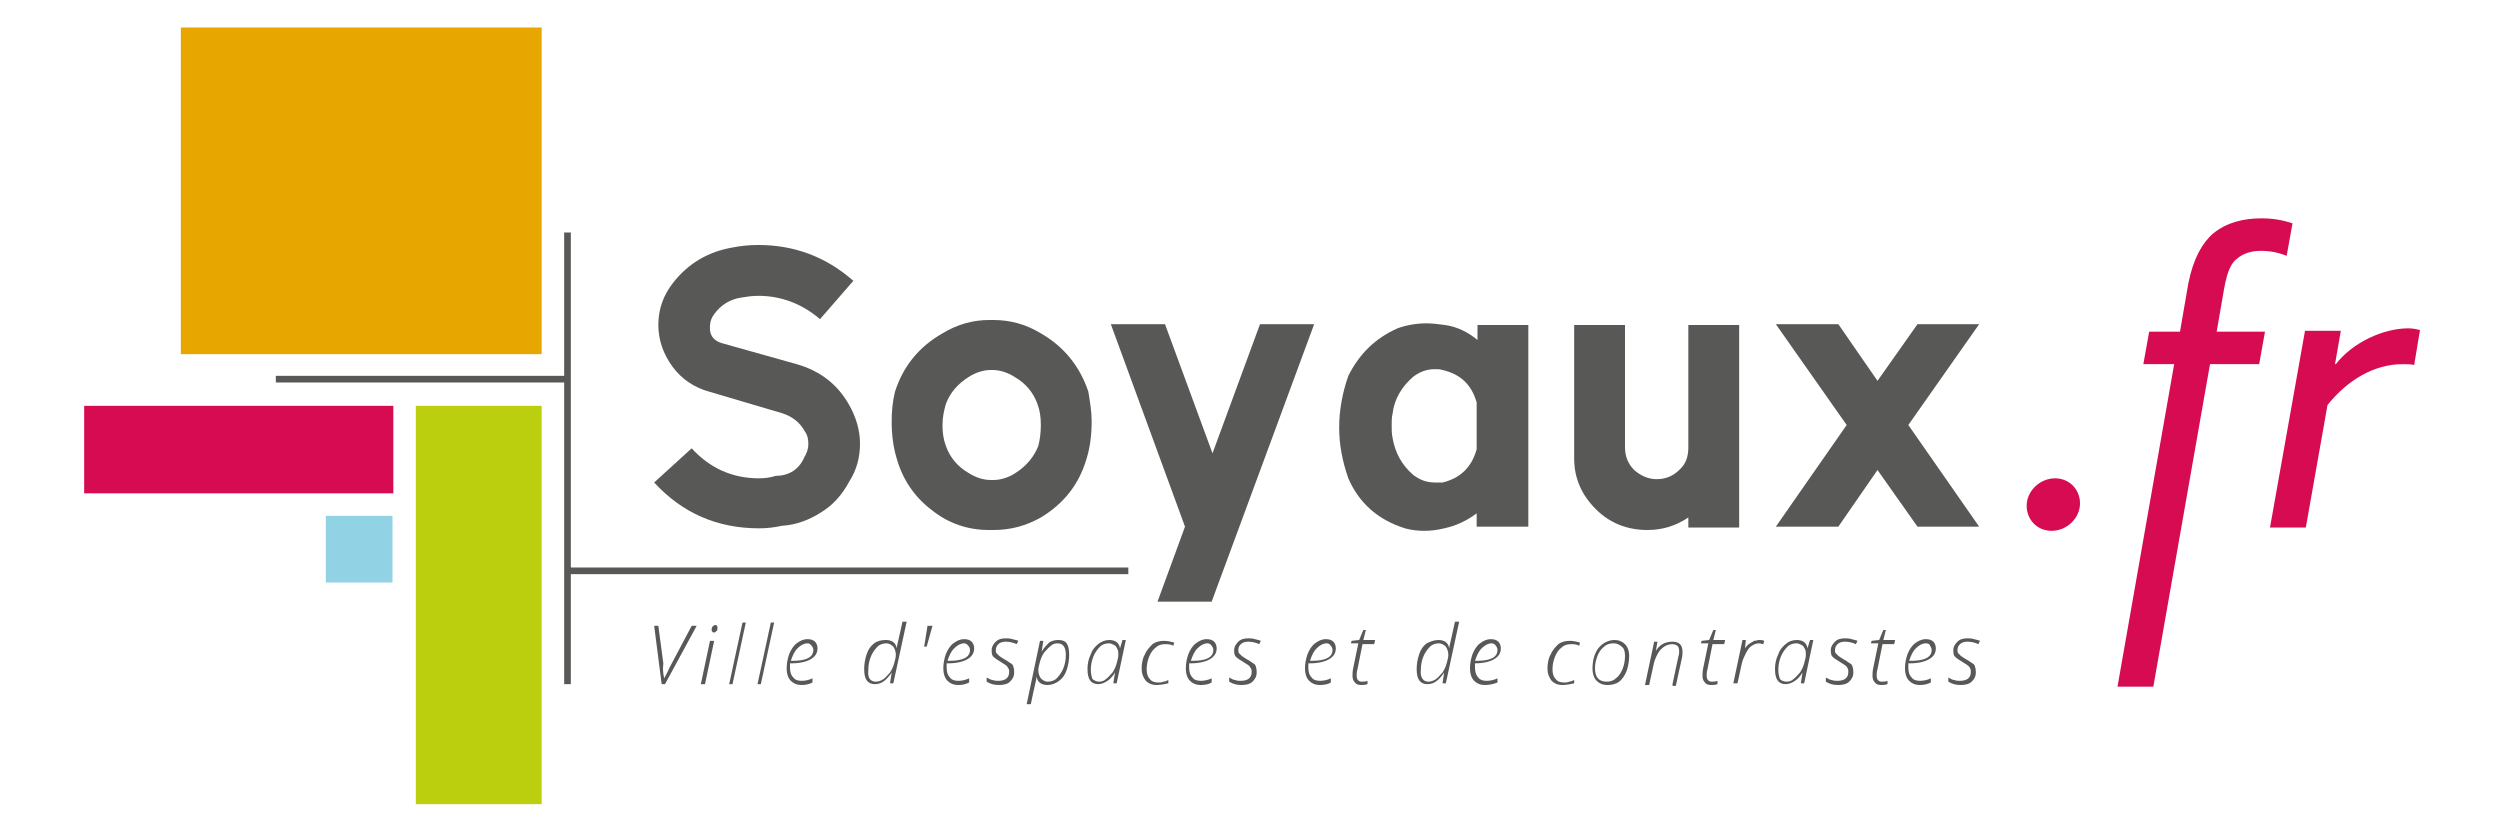 <svg xmlns="http://www.w3.org/2000/svg" xmlns:xlink="http://www.w3.org/1999/xlink" id="Calque_1" x="0px" y="0px" viewBox="0 0 300 100" style="enable-background:new 0 0 300 100;" xml:space="preserve"><style type="text/css">	.st0{clip-path:url(#SVGID_00000080165159991669152330000017177539255573096632_);fill:#585856;}	.st1{fill:#585856;}	.st2{clip-path:url(#SVGID_00000087410363989491268420000012794981252436700561_);fill:#585856;}	.st3{clip-path:url(#SVGID_00000136409591742293006620000017728079724037524410_);fill:#585856;}	.st4{clip-path:url(#SVGID_00000005970377956595177570000011550856943927162024_);fill:#585856;}	.st5{fill:#E7A700;}	.st6{fill:#BCCF0F;}	.st7{fill:#D60B52;}	.st8{fill:#92D2E5;}	.st9{clip-path:url(#SVGID_00000130617052451503195180000003411361406700273026_);fill:#D60B52;}</style><g>	<defs>		<rect id="SVGID_1_" x="10.1" y="3.3" width="280.4" height="93.2"></rect>	</defs>	<clipPath id="SVGID_00000106142475321178062310000009803209394051831723_">		<use xlink:href="#SVGID_1_" style="overflow:visible;"></use>	</clipPath>	<path style="clip-path:url(#SVGID_00000106142475321178062310000009803209394051831723_);fill:#585856;" d="M79.7,81.4  c0.2-0.4,0.4-0.7,0.6-1.2l2.7-5.1h0.6l-3.8,7h-0.4l-0.9-7h0.5l0.6,4.5C79.5,80.4,79.6,80.9,79.7,81.4L79.7,81.4z"></path>	<path style="clip-path:url(#SVGID_00000106142475321178062310000009803209394051831723_);fill:#585856;" d="M84.6,82.1h-0.5  l1.1-5.2h0.5L84.6,82.1z M85.4,75.6c0-0.2,0-0.3,0.1-0.4c0.1-0.1,0.2-0.2,0.3-0.2c0.2,0,0.3,0.1,0.3,0.3c0,0.2,0,0.3-0.1,0.4  c-0.1,0.1-0.2,0.2-0.3,0.2c-0.1,0-0.2,0-0.2-0.1C85.4,75.8,85.4,75.7,85.4,75.6"></path></g><polygon class="st1" points="87.9,82.1 87.5,82.1 89.1,74.7 89.5,74.7 "></polygon><polygon class="st1" points="91.3,82.1 90.9,82.1 92.5,74.7 92.9,74.7 "></polygon><g>	<defs>		<rect id="SVGID_00000039850290455695242160000013673087628494959541_" x="10.1" y="3.3" width="280.4" height="93.2"></rect>	</defs>	<clipPath id="SVGID_00000018197427762686191750000003497040008059037835_">		<use xlink:href="#SVGID_00000039850290455695242160000013673087628494959541_" style="overflow:visible;"></use>	</clipPath>	<path style="clip-path:url(#SVGID_00000018197427762686191750000003497040008059037835_);fill:#585856;" d="M96.2,82.2  c-0.6,0-1-0.2-1.3-0.5c-0.3-0.3-0.5-0.8-0.5-1.5c0-0.6,0.1-1.1,0.3-1.7c0.2-0.5,0.5-1,0.9-1.3c0.4-0.3,0.8-0.5,1.3-0.5  c0.4,0,0.7,0.1,0.9,0.3c0.2,0.2,0.3,0.5,0.3,0.8c0,0.6-0.3,1-0.8,1.3c-0.5,0.3-1.3,0.5-2.3,0.5h-0.2c0,0.1,0,0.3,0,0.5  c0,0.5,0.1,0.9,0.4,1.2c0.2,0.3,0.6,0.4,1,0.4c0.4,0,0.9-0.1,1.3-0.3v0.5C97.1,82.1,96.7,82.2,96.2,82.2 M96.9,77.2  c-0.4,0-0.8,0.2-1.2,0.6c-0.4,0.4-0.6,0.9-0.8,1.5h0.2c1.6,0,2.5-0.4,2.5-1.3c0-0.2-0.1-0.4-0.2-0.5S97.2,77.2,96.9,77.2"></path>	<path style="clip-path:url(#SVGID_00000018197427762686191750000003497040008059037835_);fill:#585856;" d="M106.3,76.8  c0.7,0,1.2,0.3,1.3,1h0c0-0.2,0.3-1.3,0.7-3.2h0.5l-1.6,7.4h-0.4l0.2-1.3h0c-0.6,0.9-1.2,1.4-2,1.4c-0.9,0-1.3-0.6-1.3-1.8  c0-0.6,0.1-1.2,0.3-1.8c0.2-0.6,0.5-1,0.9-1.3S105.8,76.8,106.3,76.8 M105.1,81.8c0.3,0,0.6-0.1,0.9-0.3c0.3-0.2,0.5-0.5,0.8-0.8  c0.2-0.3,0.4-0.7,0.5-1.1c0.1-0.4,0.2-0.7,0.2-1c0-0.4-0.1-0.7-0.3-1c-0.2-0.2-0.5-0.4-0.8-0.4c-0.4,0-0.8,0.1-1.1,0.4  c-0.3,0.3-0.6,0.7-0.8,1.2c-0.2,0.5-0.3,1-0.3,1.6C104.1,81.3,104.4,81.8,105.1,81.8"></path></g><polygon class="st1" points="111.3,75.1 110.9,77.6 111.2,77.6 111.9,75.1 "></polygon><g>	<defs>		<rect id="SVGID_00000094612467561368217970000005077608026393341355_" x="10.1" y="3.3" width="280.4" height="93.2"></rect>	</defs>	<clipPath id="SVGID_00000150087801258828664000000014301556638888930462_">		<use xlink:href="#SVGID_00000094612467561368217970000005077608026393341355_" style="overflow:visible;"></use>	</clipPath>	<path style="clip-path:url(#SVGID_00000150087801258828664000000014301556638888930462_);fill:#585856;" d="M115,82.2  c-0.6,0-1-0.2-1.3-0.5c-0.3-0.3-0.5-0.8-0.5-1.5c0-0.6,0.1-1.1,0.3-1.7c0.2-0.5,0.5-1,0.9-1.3c0.4-0.3,0.8-0.5,1.3-0.5  c0.4,0,0.7,0.1,0.9,0.3c0.2,0.2,0.3,0.5,0.3,0.8c0,0.6-0.3,1-0.8,1.3c-0.5,0.3-1.3,0.5-2.3,0.5h-0.2c0,0.1,0,0.3,0,0.5  c0,0.5,0.1,0.9,0.4,1.2c0.2,0.3,0.6,0.4,1,0.4c0.4,0,0.9-0.1,1.3-0.3v0.5C115.9,82.1,115.5,82.2,115,82.2 M115.7,77.2  c-0.4,0-0.8,0.2-1.2,0.6c-0.4,0.4-0.6,0.9-0.8,1.5h0.2c1.6,0,2.5-0.4,2.5-1.3c0-0.2-0.1-0.4-0.2-0.5S116,77.2,115.7,77.2"></path>	<path style="clip-path:url(#SVGID_00000150087801258828664000000014301556638888930462_);fill:#585856;" d="M121.7,80.7  c0,0.5-0.2,0.8-0.5,1.1c-0.3,0.3-0.8,0.4-1.3,0.4c-0.6,0-1-0.1-1.5-0.4v-0.5c0.2,0.1,0.5,0.3,0.7,0.3c0.3,0.1,0.5,0.1,0.7,0.1  c0.4,0,0.8-0.1,1-0.3c0.2-0.2,0.3-0.4,0.3-0.8c0-0.1,0-0.3-0.1-0.4c-0.1-0.1-0.1-0.2-0.2-0.3c-0.1-0.1-0.3-0.2-0.6-0.4  c-0.5-0.3-0.8-0.5-1-0.7c-0.2-0.2-0.2-0.5-0.2-0.8c0-0.4,0.2-0.7,0.5-1c0.3-0.3,0.7-0.4,1.2-0.4c0.2,0,0.5,0,0.8,0.1  c0.3,0.1,0.5,0.1,0.7,0.2l-0.2,0.4c-0.4-0.2-0.9-0.3-1.3-0.3c-0.4,0-0.7,0.1-0.9,0.3c-0.2,0.2-0.3,0.4-0.3,0.7c0,0.2,0,0.3,0.1,0.4  c0.1,0.1,0.2,0.2,0.3,0.3s0.3,0.2,0.6,0.4c0.4,0.2,0.6,0.4,0.8,0.5c0.2,0.1,0.3,0.3,0.3,0.4C121.7,80.3,121.7,80.5,121.7,80.7"></path>	<path style="clip-path:url(#SVGID_00000150087801258828664000000014301556638888930462_);fill:#585856;" d="M125.7,82.2  c-0.7,0-1.2-0.3-1.3-1h0c0,0.2-0.3,1.3-0.7,3.3h-0.5l1.6-7.6h0.4l-0.2,1.3h0c0.3-0.5,0.6-0.8,0.9-1.1c0.3-0.2,0.7-0.3,1.1-0.3  c0.4,0,0.8,0.1,1,0.4c0.2,0.3,0.3,0.7,0.3,1.4c0,0.6-0.1,1.2-0.3,1.8c-0.2,0.6-0.5,1-0.9,1.3C126.7,82,126.2,82.2,125.7,82.2   M126.9,77.2c-0.3,0-0.6,0.1-0.8,0.3c-0.3,0.2-0.5,0.5-0.8,0.8c-0.2,0.3-0.4,0.7-0.5,1.1c-0.1,0.4-0.2,0.7-0.2,1  c0,0.4,0.1,0.7,0.3,1c0.2,0.2,0.5,0.4,0.8,0.4c0.4,0,0.8-0.1,1.1-0.4c0.3-0.3,0.6-0.7,0.8-1.2c0.2-0.5,0.3-1,0.3-1.6  C127.9,77.7,127.6,77.2,126.9,77.2"></path>	<path style="clip-path:url(#SVGID_00000150087801258828664000000014301556638888930462_);fill:#585856;" d="M133.1,76.8  c0.7,0,1.2,0.3,1.3,1h0l0.3-1h0.4l-1.1,5.2h-0.4l0.2-1.3h0c-0.3,0.5-0.6,0.8-0.9,1c-0.3,0.2-0.7,0.4-1.1,0.4  c-0.9,0-1.3-0.6-1.3-1.8c0-0.6,0.1-1.2,0.4-1.8c0.2-0.6,0.6-1,1-1.3C132.2,77,132.6,76.8,133.1,76.8 M131.9,81.8  c0.3,0,0.6-0.1,0.8-0.3c0.3-0.2,0.5-0.5,0.8-0.8c0.2-0.3,0.4-0.7,0.5-1.1c0.1-0.4,0.2-0.7,0.2-1c0-0.3,0-0.5-0.1-0.7  c-0.1-0.2-0.2-0.4-0.4-0.5c-0.2-0.1-0.4-0.2-0.6-0.2c-0.4,0-0.8,0.1-1.1,0.4c-0.3,0.3-0.6,0.7-0.8,1.2c-0.2,0.5-0.3,1-0.3,1.6  c0,0.5,0.1,0.8,0.2,1.1C131.4,81.7,131.6,81.8,131.9,81.8"></path>	<path style="clip-path:url(#SVGID_00000150087801258828664000000014301556638888930462_);fill:#585856;" d="M138.8,82.2  c-0.6,0-1-0.2-1.3-0.5c-0.3-0.4-0.5-0.8-0.5-1.5c0-0.6,0.1-1.2,0.4-1.7c0.2-0.5,0.6-0.9,0.9-1.2c0.4-0.3,0.9-0.4,1.4-0.4  c0.4,0,0.8,0.1,1.2,0.2l-0.1,0.4c-0.3-0.2-0.7-0.2-1-0.2c-0.4,0-0.8,0.1-1.1,0.4c-0.3,0.2-0.6,0.6-0.8,1.1c-0.2,0.5-0.3,1-0.3,1.5  c0,0.5,0.1,0.9,0.4,1.2c0.2,0.3,0.6,0.4,1,0.4c0.2,0,0.4,0,0.6-0.1c0.2,0,0.4-0.1,0.6-0.2v0.4C139.7,82.1,139.3,82.2,138.8,82.2"></path>	<path style="clip-path:url(#SVGID_00000150087801258828664000000014301556638888930462_);fill:#585856;" d="M144.1,82.2  c-0.6,0-1-0.2-1.3-0.5c-0.3-0.3-0.5-0.8-0.5-1.5c0-0.6,0.1-1.1,0.3-1.7c0.2-0.5,0.5-1,0.9-1.3c0.4-0.3,0.8-0.5,1.3-0.5  c0.4,0,0.7,0.1,0.9,0.3c0.2,0.2,0.3,0.5,0.3,0.8c0,0.6-0.3,1-0.8,1.3c-0.5,0.3-1.3,0.5-2.3,0.5h-0.2c0,0.1,0,0.3,0,0.5  c0,0.5,0.1,0.9,0.4,1.2c0.2,0.3,0.6,0.4,1,0.4c0.4,0,0.9-0.1,1.3-0.3v0.5C145.1,82.1,144.6,82.2,144.1,82.2 M144.9,77.2  c-0.4,0-0.8,0.2-1.2,0.6c-0.4,0.4-0.6,0.9-0.8,1.5h0.2c1.6,0,2.5-0.4,2.5-1.3c0-0.2-0.1-0.4-0.2-0.5  C145.3,77.3,145.1,77.2,144.9,77.2"></path>	<path style="clip-path:url(#SVGID_00000150087801258828664000000014301556638888930462_);fill:#585856;" d="M150.8,80.7  c0,0.5-0.2,0.8-0.5,1.1c-0.3,0.3-0.8,0.4-1.3,0.4c-0.6,0-1-0.1-1.5-0.4v-0.5c0.2,0.1,0.5,0.3,0.7,0.3c0.3,0.1,0.5,0.1,0.7,0.1  c0.4,0,0.8-0.1,1-0.3c0.2-0.2,0.3-0.4,0.3-0.8c0-0.1,0-0.3-0.1-0.4c-0.1-0.1-0.1-0.2-0.2-0.3c-0.1-0.1-0.3-0.2-0.6-0.4  c-0.5-0.3-0.8-0.5-1-0.7c-0.2-0.2-0.2-0.5-0.2-0.8c0-0.4,0.2-0.7,0.5-1c0.3-0.3,0.7-0.4,1.2-0.4c0.2,0,0.5,0,0.8,0.1  c0.3,0.1,0.5,0.1,0.7,0.2l-0.2,0.4c-0.4-0.2-0.9-0.3-1.3-0.3c-0.4,0-0.7,0.1-0.9,0.3c-0.2,0.2-0.3,0.4-0.3,0.7c0,0.2,0,0.3,0.1,0.4  c0.1,0.1,0.2,0.2,0.3,0.3c0.1,0.1,0.3,0.2,0.6,0.4c0.4,0.2,0.6,0.4,0.8,0.5c0.2,0.1,0.3,0.3,0.3,0.4  C150.8,80.3,150.8,80.5,150.8,80.7"></path>	<path style="clip-path:url(#SVGID_00000150087801258828664000000014301556638888930462_);fill:#585856;" d="M158.4,82.2  c-0.6,0-1-0.2-1.3-0.5c-0.3-0.3-0.5-0.8-0.5-1.5c0-0.6,0.1-1.1,0.3-1.7c0.2-0.5,0.5-1,0.9-1.3c0.4-0.3,0.8-0.5,1.3-0.5  c0.4,0,0.7,0.1,0.9,0.3c0.2,0.2,0.3,0.5,0.3,0.8c0,0.6-0.3,1-0.8,1.3c-0.5,0.3-1.3,0.5-2.3,0.5h-0.2c0,0.1,0,0.3,0,0.5  c0,0.5,0.1,0.9,0.4,1.2c0.2,0.3,0.6,0.4,1,0.4c0.4,0,0.9-0.1,1.3-0.3v0.5C159.4,82.1,158.9,82.2,158.4,82.2 M159.2,77.2  c-0.4,0-0.8,0.2-1.2,0.6c-0.4,0.4-0.6,0.9-0.8,1.5h0.2c1.6,0,2.5-0.4,2.5-1.3c0-0.2-0.1-0.4-0.2-0.5  C159.6,77.3,159.4,77.2,159.2,77.2"></path>	<path style="clip-path:url(#SVGID_00000150087801258828664000000014301556638888930462_);fill:#585856;" d="M165,76.9l-0.1,0.4  h-1.4l-0.6,3c-0.1,0.3-0.1,0.6-0.1,0.8c0,0.4,0.2,0.7,0.6,0.7c0.2,0,0.5,0,0.7-0.1v0.4c-0.3,0.1-0.6,0.1-0.8,0.1  c-0.3,0-0.6-0.1-0.7-0.3c-0.2-0.2-0.3-0.4-0.3-0.8c0-0.2,0-0.6,0.1-1l0.6-2.9h-0.9l0.1-0.3l0.9-0.1l0.5-1.2h0.3l-0.3,1.2H165z"></path>	<path style="clip-path:url(#SVGID_00000150087801258828664000000014301556638888930462_);fill:#585856;" d="M172.6,76.8  c0.7,0,1.2,0.3,1.3,1h0c0-0.2,0.3-1.3,0.7-3.2h0.5l-1.6,7.4h-0.4l0.2-1.3h0c-0.6,0.9-1.2,1.4-2,1.4c-0.9,0-1.3-0.6-1.3-1.8  c0-0.6,0.1-1.2,0.3-1.8c0.2-0.6,0.5-1,0.9-1.3C171.6,77,172.1,76.8,172.6,76.8 M171.4,81.8c0.3,0,0.6-0.1,0.9-0.3  c0.3-0.2,0.5-0.5,0.8-0.8c0.2-0.3,0.4-0.7,0.5-1.1c0.1-0.4,0.2-0.7,0.2-1c0-0.4-0.1-0.7-0.3-1c-0.2-0.2-0.5-0.4-0.8-0.4  c-0.4,0-0.8,0.1-1.1,0.4s-0.6,0.7-0.8,1.2c-0.2,0.5-0.3,1-0.3,1.6C170.4,81.3,170.8,81.8,171.4,81.8"></path>	<path style="clip-path:url(#SVGID_00000150087801258828664000000014301556638888930462_);fill:#585856;" d="M178.2,82.2  c-0.6,0-1-0.2-1.3-0.5c-0.3-0.3-0.5-0.8-0.5-1.5c0-0.6,0.1-1.1,0.3-1.7c0.2-0.5,0.5-1,0.9-1.3c0.4-0.3,0.8-0.5,1.3-0.5  c0.4,0,0.7,0.1,0.9,0.3c0.2,0.2,0.3,0.5,0.3,0.8c0,0.6-0.3,1-0.8,1.3c-0.5,0.3-1.3,0.5-2.3,0.5H177c0,0.1,0,0.3,0,0.5  c0,0.5,0.1,0.9,0.4,1.2c0.2,0.3,0.6,0.4,1,0.4c0.4,0,0.9-0.1,1.3-0.3v0.5C179.2,82.1,178.7,82.2,178.2,82.2 M179,77.2  c-0.4,0-0.8,0.2-1.2,0.6c-0.4,0.4-0.6,0.9-0.8,1.5h0.2c1.6,0,2.5-0.4,2.5-1.3c0-0.2-0.1-0.4-0.2-0.5  C179.4,77.3,179.2,77.2,179,77.2"></path>	<path style="clip-path:url(#SVGID_00000150087801258828664000000014301556638888930462_);fill:#585856;" d="M187.5,82.2  c-0.6,0-1-0.2-1.3-0.5c-0.3-0.4-0.5-0.8-0.5-1.5c0-0.6,0.1-1.2,0.4-1.7c0.2-0.5,0.6-0.9,0.9-1.2c0.4-0.3,0.9-0.4,1.4-0.4  c0.4,0,0.8,0.1,1.2,0.2l-0.1,0.4c-0.3-0.2-0.7-0.2-1-0.2c-0.4,0-0.8,0.1-1.1,0.4c-0.3,0.2-0.6,0.6-0.8,1.1c-0.2,0.5-0.3,1-0.3,1.5  c0,0.5,0.1,0.9,0.4,1.2c0.2,0.3,0.6,0.4,1,0.4c0.2,0,0.4,0,0.6-0.1c0.2,0,0.4-0.1,0.6-0.2v0.4C188.4,82.1,188,82.2,187.5,82.2"></path>	<path style="clip-path:url(#SVGID_00000150087801258828664000000014301556638888930462_);fill:#585856;" d="M193.7,76.8  c0.6,0,1,0.2,1.3,0.5c0.3,0.3,0.5,0.8,0.5,1.4c0,0.6-0.1,1.2-0.3,1.8c-0.2,0.5-0.5,1-0.9,1.3c-0.4,0.3-0.9,0.4-1.4,0.4  c-0.6,0-1-0.2-1.3-0.5c-0.3-0.3-0.5-0.8-0.5-1.5c0-0.6,0.1-1.2,0.3-1.7c0.2-0.5,0.5-0.9,0.9-1.2C192.7,77,193.2,76.8,193.7,76.8   M193.6,77.2c-0.4,0-0.8,0.1-1.1,0.4c-0.3,0.2-0.6,0.6-0.8,1.1c-0.2,0.5-0.3,1-0.3,1.5c0,1.1,0.5,1.6,1.4,1.6  c0.4,0,0.8-0.1,1.1-0.4c0.3-0.2,0.6-0.6,0.8-1.1c0.2-0.5,0.3-1,0.3-1.6c0-0.5-0.1-0.9-0.4-1.1C194.4,77.4,194.1,77.2,193.6,77.2"></path>	<path style="clip-path:url(#SVGID_00000150087801258828664000000014301556638888930462_);fill:#585856;" d="M200.7,82.1l0.7-3.3  c0.1-0.3,0.1-0.5,0.1-0.7c0-0.3-0.1-0.5-0.2-0.6c-0.1-0.1-0.4-0.2-0.6-0.2c-0.4,0-0.7,0.1-1,0.3c-0.3,0.2-0.6,0.5-0.8,0.9  c-0.2,0.4-0.4,0.8-0.5,1.4l-0.5,2.3h-0.5l1.1-5.2h0.4l-0.2,1.1h0c0.5-0.8,1.2-1.1,2-1.1c0.4,0,0.7,0.1,0.9,0.3  c0.2,0.2,0.3,0.5,0.3,0.9c0,0.2,0,0.5-0.1,0.9l-0.7,3.2H200.7z"></path>	<path style="clip-path:url(#SVGID_00000150087801258828664000000014301556638888930462_);fill:#585856;" d="M207,76.9l-0.1,0.4  h-1.4l-0.6,3c-0.1,0.3-0.1,0.6-0.1,0.8c0,0.4,0.2,0.7,0.6,0.7c0.2,0,0.5,0,0.7-0.1v0.4c-0.3,0.1-0.6,0.1-0.8,0.1  c-0.3,0-0.6-0.1-0.7-0.3c-0.2-0.2-0.3-0.4-0.3-0.8c0-0.2,0-0.6,0.1-1l0.6-2.9h-0.9l0.1-0.3l0.9-0.1l0.5-1.2h0.3l-0.3,1.2H207z"></path>	<path style="clip-path:url(#SVGID_00000150087801258828664000000014301556638888930462_);fill:#585856;" d="M211.1,76.8  c0.2,0,0.4,0,0.6,0.1l-0.1,0.4c-0.2,0-0.3-0.1-0.5-0.1c-0.3,0-0.6,0.1-0.9,0.3c-0.3,0.2-0.5,0.5-0.7,0.9c-0.2,0.4-0.4,0.8-0.5,1.3  l-0.5,2.3h-0.5l1.1-5.2h0.4l-0.1,1h0c0.2-0.3,0.4-0.5,0.6-0.6c0.2-0.1,0.3-0.2,0.5-0.3C210.7,76.9,210.9,76.8,211.1,76.8"></path>	<path style="clip-path:url(#SVGID_00000150087801258828664000000014301556638888930462_);fill:#585856;" d="M215.6,76.8  c0.7,0,1.2,0.3,1.3,1h0l0.3-1h0.4l-1.1,5.2h-0.4l0.2-1.3h0c-0.3,0.5-0.6,0.8-0.9,1c-0.3,0.2-0.7,0.4-1.1,0.4  c-0.9,0-1.3-0.6-1.3-1.8c0-0.6,0.1-1.2,0.4-1.8c0.2-0.6,0.6-1,1-1.3C214.6,77,215.1,76.8,215.6,76.8 M214.4,81.8  c0.3,0,0.6-0.1,0.8-0.3c0.3-0.2,0.5-0.5,0.8-0.8c0.2-0.3,0.4-0.7,0.5-1.1c0.1-0.4,0.2-0.7,0.2-1c0-0.3,0-0.5-0.1-0.7  c-0.1-0.2-0.2-0.4-0.4-0.5c-0.2-0.1-0.4-0.2-0.6-0.2c-0.4,0-0.8,0.1-1.1,0.4c-0.3,0.3-0.6,0.7-0.8,1.2c-0.2,0.5-0.3,1-0.3,1.6  c0,0.5,0.1,0.8,0.2,1.1C213.8,81.7,214.1,81.8,214.4,81.8"></path>	<path style="clip-path:url(#SVGID_00000150087801258828664000000014301556638888930462_);fill:#585856;" d="M222.4,80.7  c0,0.5-0.2,0.8-0.5,1.1c-0.3,0.3-0.8,0.4-1.3,0.4c-0.6,0-1-0.1-1.5-0.4v-0.5c0.2,0.1,0.5,0.3,0.7,0.3c0.3,0.1,0.5,0.1,0.7,0.1  c0.4,0,0.8-0.1,1-0.3c0.2-0.2,0.3-0.4,0.3-0.8c0-0.1,0-0.3-0.1-0.4c0-0.1-0.1-0.2-0.2-0.3c-0.1-0.1-0.3-0.2-0.6-0.4  c-0.5-0.3-0.8-0.5-1-0.7c-0.2-0.2-0.2-0.5-0.2-0.8c0-0.4,0.2-0.7,0.5-1c0.3-0.3,0.7-0.4,1.2-0.4c0.2,0,0.5,0,0.8,0.1  c0.3,0.1,0.5,0.1,0.7,0.2l-0.2,0.4c-0.4-0.2-0.9-0.3-1.3-0.3c-0.4,0-0.7,0.1-0.9,0.3c-0.2,0.2-0.3,0.4-0.3,0.7c0,0.2,0,0.3,0.1,0.4  c0.1,0.1,0.2,0.2,0.3,0.3c0.1,0.1,0.3,0.2,0.6,0.4c0.4,0.2,0.6,0.4,0.8,0.5c0.2,0.1,0.3,0.3,0.3,0.4  C222.4,80.3,222.4,80.5,222.4,80.7"></path>	<path style="clip-path:url(#SVGID_00000150087801258828664000000014301556638888930462_);fill:#585856;" d="M227.4,76.9l-0.1,0.4  h-1.4l-0.6,3c-0.1,0.3-0.1,0.6-0.1,0.8c0,0.4,0.2,0.7,0.6,0.7c0.2,0,0.5,0,0.7-0.1v0.4c-0.3,0.1-0.6,0.1-0.8,0.1  c-0.3,0-0.6-0.1-0.7-0.3c-0.2-0.2-0.3-0.4-0.3-0.8c0-0.2,0-0.6,0.1-1l0.6-2.9h-0.9l0.1-0.3l0.9-0.1l0.5-1.2h0.3l-0.3,1.2H227.4z"></path>	<path style="clip-path:url(#SVGID_00000150087801258828664000000014301556638888930462_);fill:#585856;" d="M230.4,82.2  c-0.6,0-1-0.2-1.3-0.5c-0.3-0.3-0.5-0.8-0.5-1.5c0-0.6,0.1-1.1,0.3-1.7c0.2-0.5,0.5-1,0.9-1.3c0.4-0.3,0.8-0.5,1.3-0.5  c0.4,0,0.7,0.1,0.9,0.3c0.2,0.2,0.3,0.5,0.3,0.8c0,0.6-0.3,1-0.8,1.3c-0.5,0.3-1.3,0.5-2.3,0.5h-0.2c0,0.1,0,0.3,0,0.5  c0,0.5,0.1,0.9,0.4,1.2c0.2,0.3,0.6,0.4,1,0.4c0.4,0,0.9-0.1,1.3-0.3v0.5C231.3,82.1,230.9,82.2,230.4,82.2 M231.1,77.2  c-0.4,0-0.8,0.2-1.2,0.6c-0.4,0.4-0.6,0.9-0.8,1.5h0.2c1.6,0,2.5-0.4,2.5-1.3c0-0.2-0.1-0.4-0.2-0.5  C231.6,77.3,231.4,77.2,231.1,77.2"></path>	<path style="clip-path:url(#SVGID_00000150087801258828664000000014301556638888930462_);fill:#585856;" d="M237.1,80.7  c0,0.5-0.2,0.8-0.5,1.1c-0.3,0.3-0.8,0.4-1.3,0.4c-0.6,0-1-0.1-1.5-0.4v-0.5c0.2,0.1,0.5,0.3,0.7,0.3c0.3,0.1,0.5,0.1,0.7,0.1  c0.4,0,0.8-0.1,1-0.3c0.2-0.2,0.3-0.4,0.3-0.8c0-0.1,0-0.3-0.1-0.4c0-0.1-0.1-0.2-0.2-0.3c-0.1-0.1-0.3-0.2-0.6-0.4  c-0.5-0.3-0.8-0.5-1-0.7c-0.2-0.2-0.2-0.5-0.2-0.8c0-0.4,0.2-0.7,0.5-1c0.3-0.3,0.7-0.4,1.2-0.4c0.2,0,0.5,0,0.8,0.1  c0.3,0.1,0.5,0.1,0.7,0.2l-0.2,0.4c-0.4-0.2-0.9-0.3-1.3-0.3c-0.4,0-0.7,0.1-0.9,0.3c-0.2,0.2-0.3,0.4-0.3,0.7c0,0.2,0,0.3,0.1,0.4  c0.1,0.1,0.2,0.2,0.3,0.3c0.1,0.1,0.3,0.2,0.6,0.4c0.4,0.2,0.6,0.4,0.8,0.5c0.2,0.1,0.3,0.3,0.3,0.4  C237.1,80.3,237.1,80.5,237.1,80.7"></path>	<path style="clip-path:url(#SVGID_00000150087801258828664000000014301556638888930462_);fill:#585856;" d="M86.7,41.2l8.9,2.5  c2.8,0.8,4.9,2.4,6.3,4.9c0.8,1.4,1.3,3,1.3,4.6c0,1.7-0.4,3.2-1.3,4.6c-0.8,1.5-1.9,2.8-3.4,3.7c-1.4,0.9-3,1.5-4.7,1.6  c-0.9,0.2-1.8,0.3-2.7,0.3c-5,0-9.2-1.8-12.6-5.5l4.5-4.1c2.2,2.4,4.9,3.6,8.1,3.6c0.7,0,1.4-0.1,2-0.3c1.6,0,2.8-0.8,3.4-2.2  c0.3-0.5,0.5-1,0.5-1.6c0-0.6-0.1-1.1-0.4-1.5c-0.6-1.1-1.5-1.8-2.7-2.2l0,0l-8.8-2.6c-1.8-0.5-3.3-1.5-4.4-3  c-1.1-1.5-1.7-3.2-1.7-5c0-1.9,0.6-3.6,1.8-5.1c1.8-2.3,4.2-3.7,7.1-4.2c1-0.2,2-0.3,3.1-0.3c4.3,0,8.1,1.4,11.4,4.3l-4,4.6  c-2.1-1.8-4.6-2.8-7.4-2.8c-0.7,0-1.4,0.1-2,0.2c-1.4,0.2-2.5,0.9-3.3,2c-0.3,0.4-0.5,0.9-0.5,1.4C85.1,40.2,85.6,40.9,86.7,41.2"></path>	<path style="clip-path:url(#SVGID_00000150087801258828664000000014301556638888930462_);fill:#585856;" d="M131,50.6  c0,1.6-0.2,3.1-0.6,4.4c-0.9,3.1-2.7,5.4-5.5,7.1c-1.8,1-3.6,1.5-5.7,1.5h-0.5c-2.6,0-4.9-0.8-6.9-2.4c-2.1-1.6-3.5-3.7-4.2-6.2  c-0.4-1.3-0.6-2.8-0.6-4.4c0-1.2,0.1-2.4,0.4-3.6c1-3.1,2.9-5.4,5.7-7c1.8-1.1,3.7-1.6,5.6-1.6h0.5c2,0,3.9,0.5,5.7,1.6  c2.8,1.6,4.7,4,5.7,7C130.8,48.2,131,49.4,131,50.6 M124.9,51c0-0.9-0.1-1.7-0.4-2.5c-0.5-1.4-1.4-2.5-2.8-3.3  c-0.8-0.5-1.7-0.8-2.6-0.8H119h-0.1c-0.9,0-1.8,0.3-2.6,0.8c-1.3,0.8-2.3,1.9-2.8,3.3c-0.2,0.7-0.4,1.5-0.4,2.5  c0,0.9,0.1,1.7,0.4,2.5c0.5,1.4,1.4,2.5,2.8,3.3c0.8,0.5,1.7,0.8,2.6,0.8h0.3c0.9,0,1.8-0.3,2.6-0.8c1.4-0.9,2.3-2,2.8-3.3  C124.8,52.7,124.9,51.9,124.9,51"></path></g><polygon class="st1" points="145.4,72.2 138.9,72.2 142.2,63.2 133.3,38.9 139.8,38.9 145.5,54.4 151.2,38.9 157.7,38.9 "></polygon><g>	<defs>		<rect id="SVGID_00000098207112774014316090000015571675270947295657_" x="10.1" y="3.3" width="280.4" height="93.2"></rect>	</defs>	<clipPath id="SVGID_00000080907038175334559100000012274427267269776806_">		<use xlink:href="#SVGID_00000098207112774014316090000015571675270947295657_" style="overflow:visible;"></use>	</clipPath>	<path style="clip-path:url(#SVGID_00000080907038175334559100000012274427267269776806_);fill:#585856;" d="M183.3,63.2h-6.1v-1.6  c-1.2,0.9-2.5,1.5-3.9,1.8c-0.8,0.2-1.6,0.3-2.4,0.3c-0.8,0-1.6-0.1-2.3-0.3c-3.2-1-5.5-3-6.8-6c-0.7-2-1.1-4-1.1-6.1  c0-2.1,0.4-4.2,1.1-6.2c1.3-2.6,3.2-4.5,5.9-5.7c1.1-0.4,2.3-0.6,3.5-0.6c0.7,0,1.4,0.1,2.2,0.2c1.4,0.2,2.7,0.8,3.9,1.8V39h6.1  V63.2z M177.2,48.3c-0.6-2.1-1.9-3.4-4.1-3.9c-0.3-0.1-0.6-0.1-0.9-0.1c-1,0-1.8,0.3-2.6,0.9c-1.4,1.2-2.3,2.7-2.5,4.5  c-0.1,0.4-0.1,0.9-0.1,1.4c0,0.5,0,0.9,0.1,1.4c0.3,1.8,1.1,3.3,2.5,4.5c0.8,0.6,1.6,0.9,2.6,0.9h0.9c2.1-0.5,3.5-1.8,4.1-4V48.3z"></path>	<path style="clip-path:url(#SVGID_00000080907038175334559100000012274427267269776806_);fill:#585856;" d="M195,53.7  c0,1.1,0.4,2,1.1,2.7c0.8,0.7,1.7,1.1,2.7,1.1c1.1,0,2-0.4,2.7-1.1c0.8-0.7,1.1-1.6,1.1-2.7V39h6.1v24.3h-6.1v-1.2  c-1.5,1-3.1,1.5-4.9,1.5c-2.4,0-4.5-0.8-6.2-2.5c-1.7-1.7-2.6-3.7-2.6-6.1V39h6.1V53.7z"></path></g><polygon class="st1" points="237.5,63.2 230.1,63.2 225.3,56.4 220.6,63.2 213.1,63.2 221.6,51 213.1,38.9 220.6,38.9 225.3,45.7  230.1,38.9 237.5,38.9 229,51 "></polygon><polygon class="st1" points="68.5,82.1 67.7,82.1 67.7,45.9 33.1,45.9 33.1,45.1 67.7,45.1 67.7,27.9 68.5,27.9 68.5,68.1  135.4,68.1 135.4,68.9 68.5,68.9 "></polygon><rect x="21.7" y="3.3" class="st5" width="43.3" height="39.2"></rect><rect x="49.9" y="48.7" class="st6" width="15.1" height="47.8"></rect><rect x="10.1" y="48.7" class="st7" width="37.1" height="10.5"></rect><rect x="39.1" y="61.9" class="st8" width="8" height="8"></rect><g>	<defs>		<rect id="SVGID_00000022518806167455247550000011700886404848492962_" x="10.1" y="3.3" width="280.4" height="93.2"></rect>	</defs>	<clipPath id="SVGID_00000058565468020387643050000008108000731710236588_">		<use xlink:href="#SVGID_00000022518806167455247550000011700886404848492962_" style="overflow:visible;"></use>	</clipPath>	<path style="clip-path:url(#SVGID_00000058565468020387643050000008108000731710236588_);fill:#D60B52;" d="M266.9,34.6  c0.4-2.2,0.9-3.1,1.6-3.6c0.7-0.6,1.7-0.9,2.8-0.9c1.1,0,2.1,0.2,3.1,0.6l0.7-3.9c-1.2-0.4-2.4-0.6-3.7-0.6c-2.2,0-4.2,0.5-5.8,1.8  c-1.3,1.1-2.4,3-3,6l-1,5.8h-3.7l-0.7,3.9h3.7l-6.8,38.7h4.3l6.8-38.7h5.9l0.7-3.9H266L266.9,34.6z"></path>	<path style="clip-path:url(#SVGID_00000058565468020387643050000008108000731710236588_);fill:#D60B52;" d="M246.6,57.4  c-1.8,0-3.4,1.5-3.4,3.3c0,1.6,1.2,3,3,3c1.8,0,3.4-1.5,3.4-3.3C249.6,58.8,248.4,57.4,246.6,57.4"></path>	<path style="clip-path:url(#SVGID_00000058565468020387643050000008108000731710236588_);fill:#D60B52;" d="M289,39.4  c-3,0-6.7,1.7-8.7,4.3l-0.1,0l0.7-4h-4.3l-4.2,23.6h4.3l2.6-14.7c2.4-3,5.6-4.9,9-4.9c0.5,0,1.1,0,1.4,0.1l0.7-4.2  C290,39.5,289.5,39.4,289,39.4"></path></g></svg>